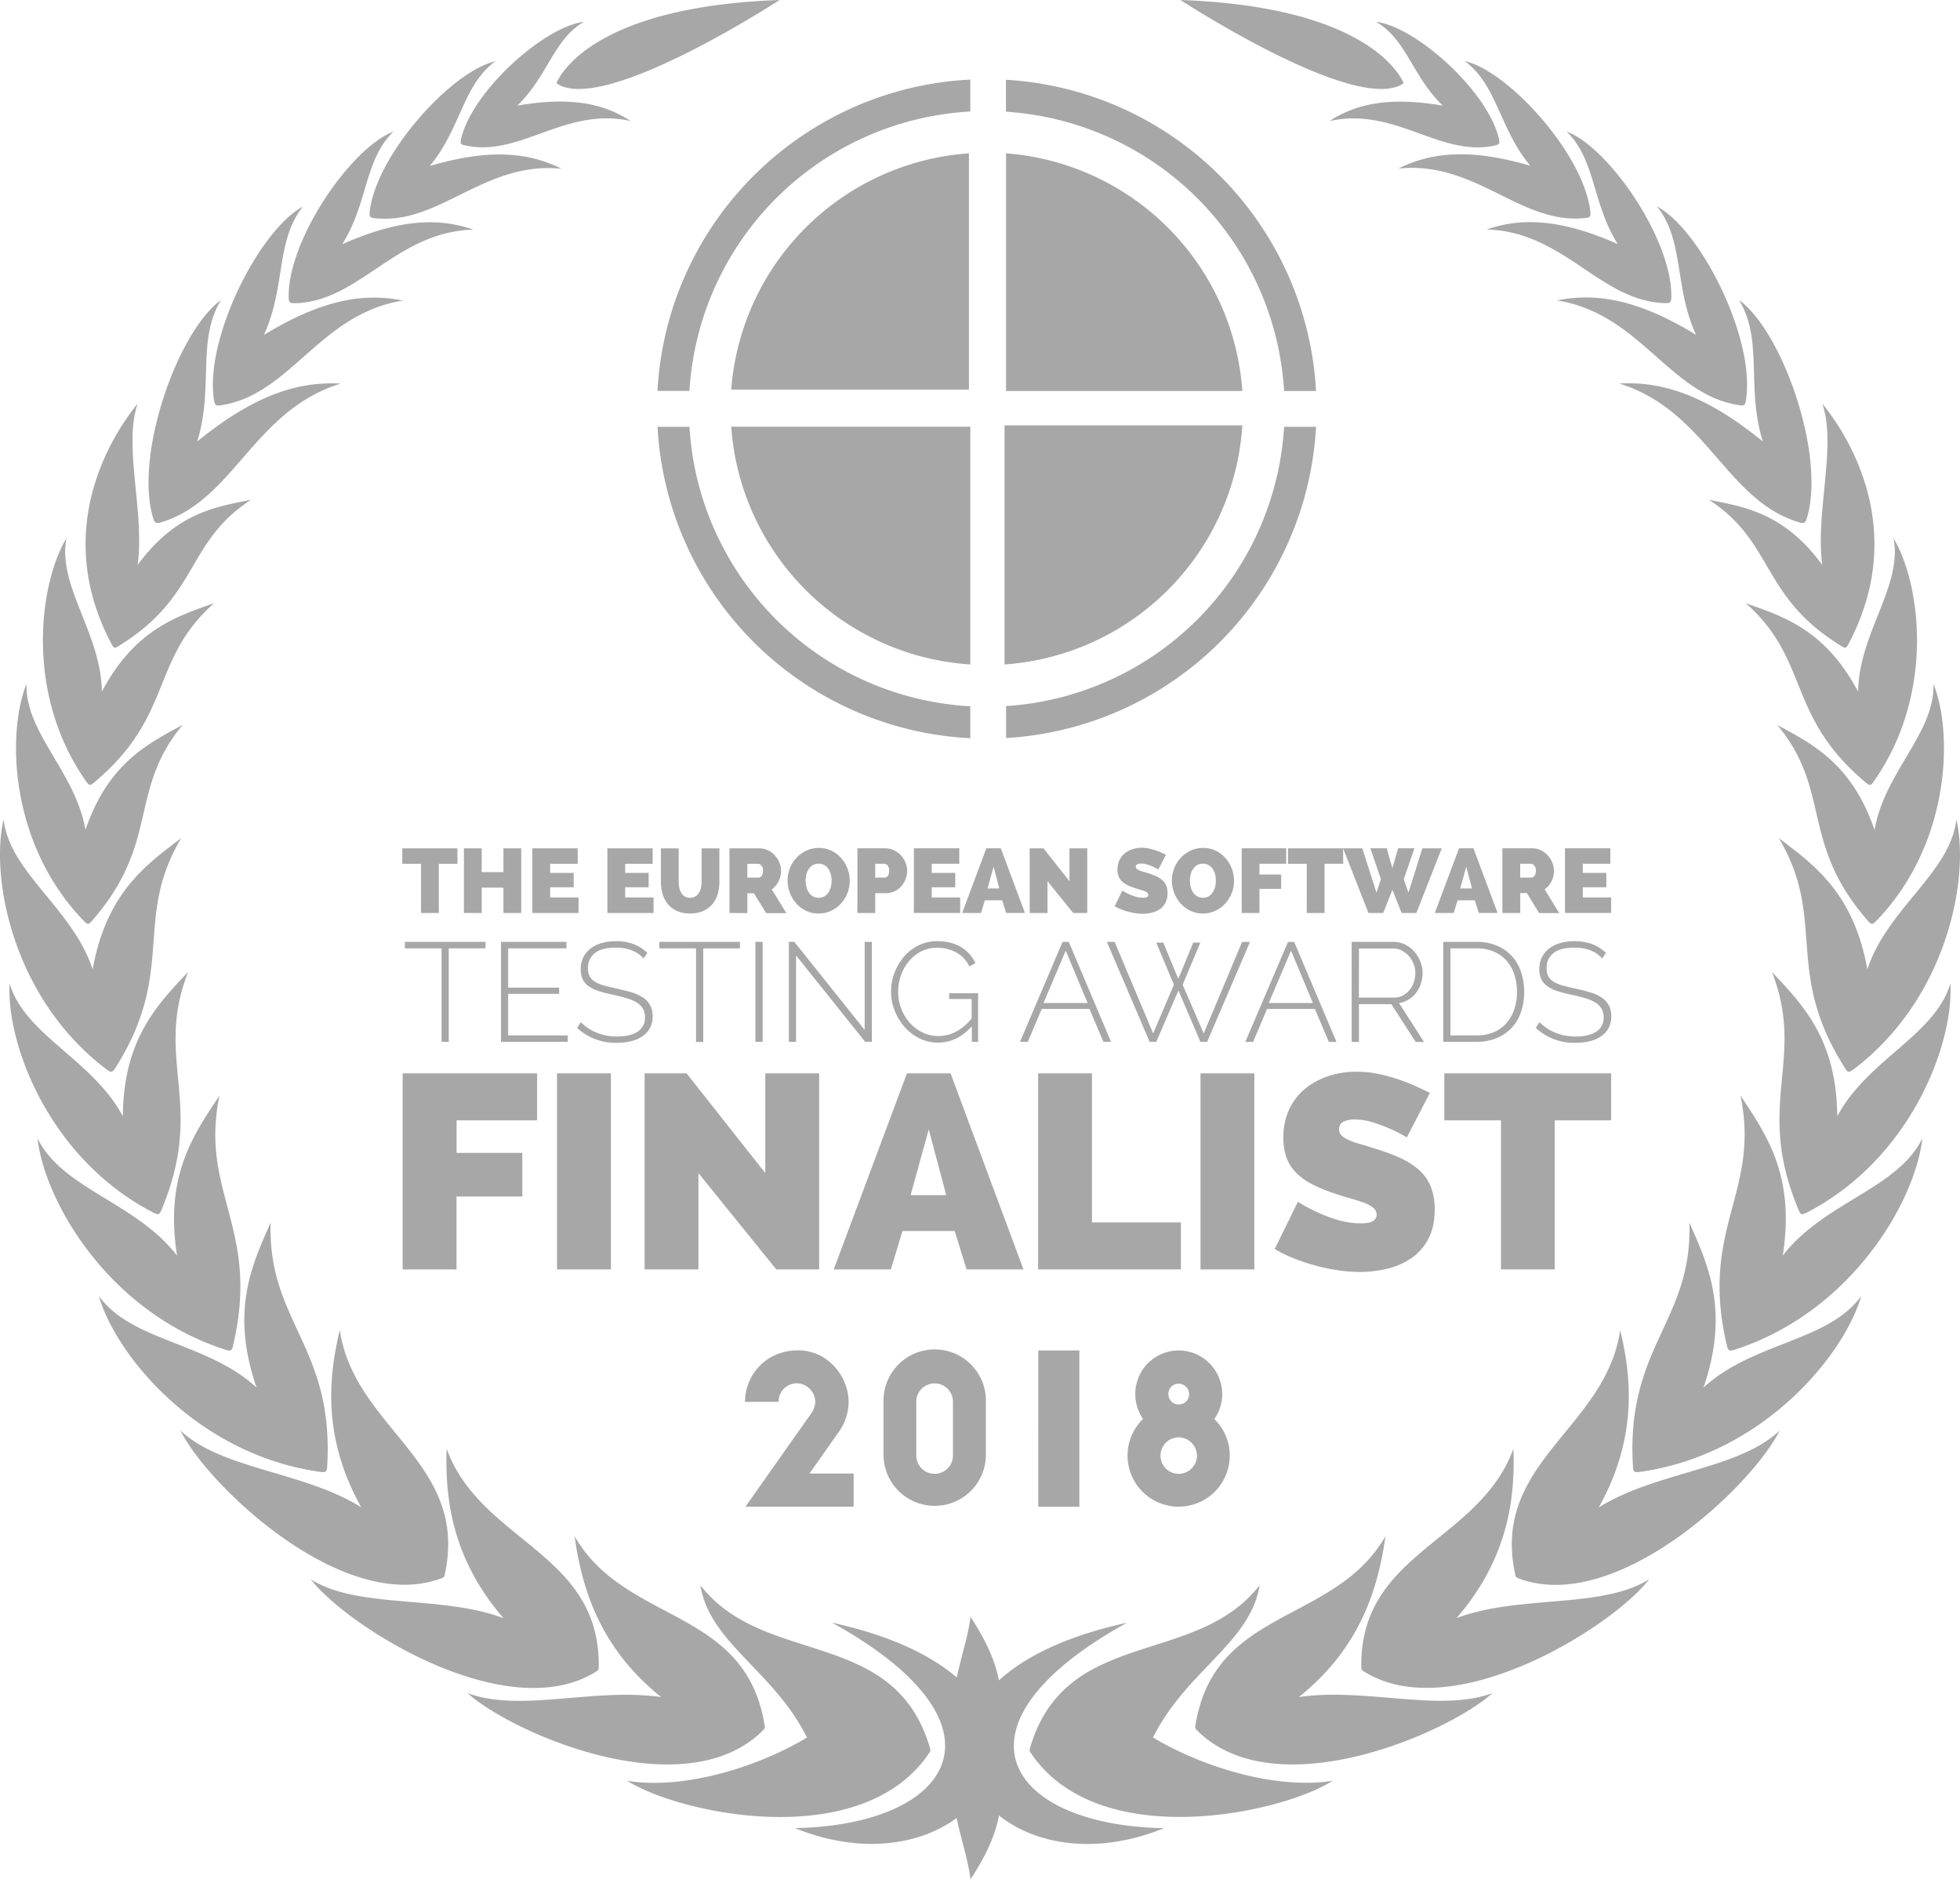 <svg xmlns="http://www.w3.org/2000/svg" width="972.99" height="933.03" viewBox="0 0 972.99 933.03">
  <defs>
    <style>
      .cls-1 {
        fill: #a7a7a7;
      }
    </style>
  </defs>
  <title>european_software_finalist_logo</title>
  <g id="Layer_2" data-name="Layer 2">
    <g id="Layer_1-2" data-name="Layer 1">
      <path class="cls-1" d="M220.91,781.1c11.69-55.28-44.95-71.81-52.24-120.73-5.36,22.49-9,52.9,10.68,88-28.42-17.85-69.5-18.79-89.79-38.17,13.53,27.36,80.27,90.83,128.64,73.73C220.55,783.16,220.46,783.23,220.91,781.1ZM162.4,728.44c3.69-60.12-29.62-72-28.05-121.46-9.29,21.16-20.08,43.79-7,81.89-24.77-22.64-61.78-22.69-78.27-45.4C57.48,672.8,98,722.38,159.21,730.8,161.67,731.14,162.26,730.62,162.4,728.44Zm-82.8-469c36.62-10.78,46-55.48,89.5-69-22.53-1.19-44.18,6.76-71.2,28.77,8.34-26.85-.38-50,11.77-70.19C88.12,164.6,66.43,226.35,76.12,257.56,76.77,259.67,77.67,260,79.6,259.42Zm36,409c14-58.57-16.72-76.07-6.64-124.48-12.8,19.25-27.34,39.67-21.06,79.46-20.48-26.59-56.92-33-69.25-58.25,3.23,30.35,34.55,86.18,93.41,105C114.47,670.94,115.14,670.52,115.64,668.39ZM80,601.05c22.48-53-3.78-74.41,13.38-118.5-15.12,16.13-32.06,33.12-32.41,71.64C45.8,525.87,12.44,514.05,4.78,488.3c-1.74,29.16,19,86.77,71.56,113.86C78.45,603.26,79.15,603,80,601.05Zm-23-70.4C88,482.12,65.71,456.66,90,416.09c-17.62,13.35-37.17,27.25-44,65.17C35.89,450.8,5,433.51,1.78,406.85c-6.62,28.45,4.13,88.73,51.37,124.29C55.06,532.57,55.79,532.4,56.92,530.65ZM45.3,457.59c34.43-39,18.06-64.82,45.37-97.68C73.1,369.4,53.73,379.1,42.41,412c-4.86-28.59-30.06-48.29-29.24-72.51-9.84,24.48-8.57,79.76,28.7,118C43.38,459.05,44.05,459,45.3,457.59Zm1-68.75c40.11-33.16,28-61.2,60.05-89.39-18.83,6.63-39.47,13.19-55.79,43.93-.34-29-22.15-52.38-17.57-76.19-13.54,22.64-20.9,77.46,9.95,121C44.21,390,44.89,390.05,46.33,388.84ZM58.46,321c40.64-24.66,33.38-51.63,66.14-72.84-17.9,3.5-37.43,6.68-56.26,32.3,3.55-26.26-7.25-59.14,0-80.06C53.15,219.11,26.33,265.28,55.5,320,56.42,321.75,57,321.92,58.46,321ZM109.3,201.28c35-5.05,49.09-45.36,90.71-52.06-20.57-4.16-41.45.28-69,17.09,10.94-23.86,5.74-46.62,19.37-63.74-21.72,11.61-49.2,66.14-44.09,96.49C106.67,201.13,107.45,201.55,109.3,201.28Zm36.5-50.72c32.58-.36,50.36-35.49,89.19-36.56-18.29-6.3-37.9-4.77-65.09,7.24,12.9-20.47,10.9-41.89,25.43-55.88-21.26,8-53,54.46-52,82.81C143.41,150.1,144.08,150.57,145.8,150.56Zm39.79-42.28c32.34,3.94,54.6-28.54,93.23-24.48-17.29-8.65-36.94-9.73-65.46-1.4,15.47-18.6,16.32-40.08,32.57-52-22.12,5.1-59.68,47-62.45,75.22C183.29,107.52,183.89,108.07,185.59,108.28Zm44.74-36.22c27.47,6.55,49.82-19.23,82.69-12-14-9.15-30.86-12-56.25-7.62,15.15-14.49,18-32.91,33.15-41.61-19.55,2.21-56,34.62-61.14,58.67C228.43,71.18,228.89,71.71,230.33,72.06ZM297.24,827c.3-56.48-58.52-61.24-75.53-107.68-.71,23.1,1.88,53.62,28.23,84.08-31.43-11.74-71.86-4.37-95.66-19.26,18.79,24.06,97,72.77,140.89,46.24C297.3,829.05,297.23,829.15,297.24,827Zm82.22,28.95c-9.74-58.07-69.07-49.45-94.22-93.22,3.39,23.89,11.4,54.63,43,79.86-33.34-4.84-69.93,7.85-96.22-2C255,861,339,897.18,378,859.86,379.89,858,379.83,858.15,379.46,855.91ZM461.4,867c-18-59.21-82.19-39.28-113.71-79.92,4.61,28.64,36.32,42.33,52.91,75.59-24.81,14.89-61.37,26-89.25,21.48,26,16.42,115.15,35.57,149.13-12.65C462.13,869.13,462.09,869.27,461.4,867ZM387,0C302.74,3,280.58,31.55,276.19,41.28,298.86,57.54,387,0,387,0ZM754.79,784c48.37,17.1,115.11-46.37,128.65-73.73-20.3,19.38-61.38,20.32-89.8,38.17,19.67-35.15,16.05-65.56,10.68-88-7.28,48.92-63.93,65.45-52.23,120.73C752.53,783.23,752.45,783.16,754.79,784Zm59-53.18c61.23-8.42,101.72-58,110.15-87.33-16.5,22.71-53.51,22.76-78.28,45.4,13.05-38.1,2.28-60.73-7-81.89,1.57,49.43-31.74,61.34-28,121.46C810.73,730.62,811.32,731.14,813.79,730.8Zm83.1-473.24c9.68-31.21-12-93-33.56-108.59,12.14,20.17,3.41,43.34,11.76,70.19-27-22-48.67-30-71.19-28.77,43.46,13.55,52.87,58.25,89.49,69C895.33,260,896.22,259.67,896.89,257.56Zm-36,412.61c58.86-18.87,90.18-74.7,93.4-105C942,590.33,905.53,596.78,885,623.37c6.29-39.79-8.24-60.21-21-79.46,10.09,48.41-20.67,65.91-6.64,124.48C857.87,670.52,858.52,670.94,860.9,670.17Zm35.76-68c52.57-27.09,73.3-84.7,71.56-113.86-7.67,25.75-41,37.57-56.15,65.89-.36-38.52-17.28-55.51-32.41-71.64,17.16,44.09-9.1,65.45,13.37,118.5C893.85,603,894.53,603.26,896.66,602.16Zm23.17-71c47.26-35.56,58-95.84,51.38-124.29C968,433.51,937.1,450.8,927,481.26c-6.82-37.92-26.38-51.82-44-65.17,24.32,40.57,2,66,33.12,114.56C917.2,532.4,917.94,532.57,919.83,531.14Zm11.29-73.63c37.27-38.25,38.55-93.53,28.71-118,.81,24.24-24.38,43.92-29.24,72.51-11.33-32.91-30.68-42.61-48.26-52.1,27.32,32.86,10.92,58.67,45.37,97.68C929,459,929.62,459.05,931.12,457.51ZM930,388.23c30.85-43.58,23.49-98.4,10-121,4.58,23.81-17.24,47.19-17.58,76.19-16.32-30.74-36.95-37.3-55.8-43.93,32.11,28.19,20,56.23,60,89.39C928.1,390.05,928.78,390,930,388.23ZM917.5,320c29.16-54.75,2.33-100.92-12.89-119.6,7.29,20.92-3.49,53.8,0,80.06-18.83-25.62-38.35-28.8-56.26-32.3,32.76,21.21,25.49,48.18,66.14,72.84C916,321.92,916.58,321.75,917.5,320Zm-50.83-121c5.11-30.36-22.36-84.89-44.08-96.5,13.62,17.12,8.43,39.88,19.37,63.74-27.53-16.81-48.41-21.25-69-17.09,41.62,6.7,55.73,47,90.72,52.06C865.55,201.55,866.33,201.13,866.67,199.07Zm-37-50.9c1-28.35-30.72-74.83-52-82.81,14.53,14,12.54,35.41,25.42,55.88-27.18-12-46.8-13.54-65.08-7.24,38.82,1.07,56.61,36.2,89.18,36.56C828.91,150.57,829.57,150.1,829.64,148.17Zm-40.13-42.58c-2.77-28.23-40.31-70.12-62.44-75.22,16.24,12,17.09,33.43,32.58,52-28.55-8.33-48.18-7.25-65.48,1.4,38.63-4.06,60.88,28.42,93.22,24.48C789.11,108.07,789.7,107.52,789.51,105.59Zm-45.3-36c-5.15-24.05-41.58-56.46-61.13-58.67,15.15,8.7,18,27.12,33.15,41.61C690.83,48.11,674,51,660,60.1c32.89-7.27,55.22,18.51,82.69,12C744.1,71.71,744.56,71.18,744.21,69.54Zm-66.39,760.8c43.93,26.53,122.11-22.18,140.89-46.24-23.79,14.89-64.21,7.52-95.65,19.26,26.34-30.46,29-61,28.22-84.08-17,46.44-75.81,51.2-75.53,107.68C675.76,829.15,675.69,829.05,677.82,830.34ZM595,859.86c39,37.32,123,1.11,146-19.29-26.3,9.83-62.88-2.86-96.22,2,31.6-25.23,39.6-56,43-79.86-25.16,43.77-84.47,35.15-94.22,93.22C593.17,858.15,593.11,858,595,859.86Zm-82.5,11.61c34,48.22,123.14,29.07,149.14,12.65-27.89,4.49-64.45-6.59-89.26-21.48,16.6-33.26,48.3-46.95,52.92-75.59C593.78,827.69,529.6,807.76,511.59,867,510.9,869.27,510.87,869.13,512.51,871.47ZM696.82,41.28C692.42,31.55,670.26,3,586,0,586,0,674.13,57.54,696.82,41.28Zm-200.93,793c-1.61-8.56-5.8-19-14.13-31.53-.87,8.31-4.47,19.29-6.8,30.1-12.9-11.12-33-20.86-61.92-27.22,92,50.9,60.2,100.53-18.44,102,33,13.32,62.27,8.32,80.29-5,2.32,10.94,6,22.06,6.87,30.45,8.4-12.65,12.59-23.13,14.16-31.73,17.86,14.32,48,20.06,81.95,6.32-78.64-1.46-110.43-51.09-18.43-102C529.29,812.25,508.7,822.58,495.89,834.28ZM227.08,428.86h-9.24v24.42H209V428.86h-9.29v-7.68h27.36Zm31.67-7.68v32.1h-8.83V440.71H239.13v12.57H230.3v-32.1h8.83V433h10.79V421.18Zm28.45,24.41v7.69H264.28v-32.1h22.51v7.68H273.11v4.52H284.8v7.15H273.11v5.06Zm37.24,0v7.69H301.52v-32.1H324v7.68H310.35v4.52H322v7.15H310.35v5.06Zm18.12.14a4.88,4.88,0,0,0,2.63-.68,5.41,5.41,0,0,0,1.77-1.79,8.17,8.17,0,0,0,1-2.55,13.66,13.66,0,0,0,.32-3v-16.5h8.84v16.5a21.77,21.77,0,0,1-.87,6.26,13.47,13.47,0,0,1-2.67,5,12.66,12.66,0,0,1-4.55,3.35,15.84,15.84,0,0,1-6.46,1.22,15.37,15.37,0,0,1-6.59-1.29,12.63,12.63,0,0,1-4.51-3.46,14,14,0,0,1-2.58-5,22.32,22.32,0,0,1-.81-6.08v-16.5h8.83v16.5a13.91,13.91,0,0,0,.32,3.05,8.26,8.26,0,0,0,1,2.58,5.45,5.45,0,0,0,1.75,1.76A4.85,4.85,0,0,0,342.56,445.73Zm19.57,7.55v-32.1H376.9a9.77,9.77,0,0,1,4.35,1,11.28,11.28,0,0,1,3.42,2.53,11.78,11.78,0,0,1,2.24,3.57,10.58,10.58,0,0,1,.82,4.05,11.45,11.45,0,0,1-1.22,5.22,10.77,10.77,0,0,1-3.4,4l7.25,11.8h-10l-6.11-9.86H371v9.86ZM371,435.73h5.57a2,2,0,0,0,1.52-.9,4,4,0,0,0,.7-2.53,3.61,3.61,0,0,0-.82-2.56,2.26,2.26,0,0,0-1.63-.88H371Zm35.34,17.82a14,14,0,0,1-6.28-1.4,15.85,15.85,0,0,1-4.85-3.69,16.78,16.78,0,0,1-3.12-5.22,17,17,0,0,1-1.11-6.06,16.52,16.52,0,0,1,1.15-6.1,16.2,16.2,0,0,1,3.24-5.18,16,16,0,0,1,4.92-3.57,14.39,14.39,0,0,1,6.23-1.34,14,14,0,0,1,6.27,1.4,15.75,15.75,0,0,1,4.85,3.71,16.72,16.72,0,0,1,3.1,5.25,17.07,17.07,0,0,1,1.09,6,16.15,16.15,0,0,1-1.16,6.08,16.63,16.63,0,0,1-3.19,5.16,15.57,15.57,0,0,1-4.89,3.59A14.33,14.33,0,0,1,406.31,453.55Zm-6.39-16.28a12.92,12.92,0,0,0,.38,3.14,8.24,8.24,0,0,0,1.2,2.69,6.49,6.49,0,0,0,2,1.9,5.55,5.55,0,0,0,2.86.73,5.47,5.47,0,0,0,2.9-.75,6.25,6.25,0,0,0,2-1.94,9,9,0,0,0,1.15-2.74,12.64,12.64,0,0,0,.39-3.12,12.13,12.13,0,0,0-.41-3.14,8.57,8.57,0,0,0-1.2-2.67,6.07,6.07,0,0,0-2-1.85,5.58,5.58,0,0,0-2.85-.7,5.5,5.5,0,0,0-2.88.72,6.18,6.18,0,0,0-2,1.92,8.85,8.85,0,0,0-1.18,2.71A12.84,12.84,0,0,0,399.92,437.27Zm25.69,16v-32.1h13.86a9.77,9.77,0,0,1,4.35,1,11.28,11.28,0,0,1,3.42,2.53,11.78,11.78,0,0,1,2.24,3.57,10.58,10.58,0,0,1,.82,4.05,11.65,11.65,0,0,1-2.93,7.7,10.14,10.14,0,0,1-7.68,3.42h-5.25v9.86Zm8.83-17.55h4.67a2,2,0,0,0,1.51-.74,3.93,3.93,0,0,0,.71-2.69,3.55,3.55,0,0,0-.82-2.72,2.48,2.48,0,0,0-1.63-.72h-4.44Zm42.18,9.86v7.69H453.69v-32.1h22.52v7.68H462.53v4.52h11.69v7.15H462.53v5.06Zm1,7.69,12-32.1h7.16l12,32.1h-9.33l-2-6.29H488.9L487,453.28Zm15.59-22.93-3,10.77h5.85ZM520,437.5v15.78h-8.83v-32.1H518l12.91,16.32V421.18h8.83v32.1h-7Zm55-5.84a24,24,0,0,0-2.81-1.44,25.69,25.69,0,0,0-2.74-1,10.09,10.09,0,0,0-3-.47,4,4,0,0,0-1.88.36,1.27,1.27,0,0,0-.71,1.22,1.42,1.42,0,0,0,.41,1,3.8,3.8,0,0,0,1.18.74,13.85,13.85,0,0,0,1.88.66c.74.21,1.58.47,2.51.77a32.88,32.88,0,0,1,4,1.49,12.11,12.11,0,0,1,3.06,1.92,7.37,7.37,0,0,1,2,2.69,9.82,9.82,0,0,1,.68,3.85,10.05,10.05,0,0,1-1.07,4.85,8.65,8.65,0,0,1-2.8,3.15,11.87,11.87,0,0,1-3.95,1.69,18.86,18.86,0,0,1-4.41.53,25.3,25.3,0,0,1-3.63-.28,29.5,29.5,0,0,1-3.69-.77,32.44,32.44,0,0,1-3.53-1.17,22,22,0,0,1-3.15-1.54l3.8-7.73a26.85,26.85,0,0,0,3.31,1.76,22.28,22.28,0,0,0,3.29,1.22,12.76,12.76,0,0,0,3.73.55,3.77,3.77,0,0,0,2-.39,1.16,1.16,0,0,0,.57-1,1.45,1.45,0,0,0-.57-1.15,5.63,5.63,0,0,0-1.56-.84c-.67-.24-1.43-.48-2.29-.72s-1.78-.53-2.74-.86a23,23,0,0,1-3.67-1.56,9.63,9.63,0,0,1-2.54-1.9,6.67,6.67,0,0,1-1.47-2.41,9.38,9.38,0,0,1-.48-3.12,10.8,10.8,0,0,1,1-4.71,9.74,9.74,0,0,1,2.65-3.39,11.94,11.94,0,0,1,3.82-2.06,14.9,14.9,0,0,1,4.56-.7,17.76,17.76,0,0,1,3.44.34,27.46,27.46,0,0,1,3.24.86c1,.35,2,.73,2.92,1.13s1.72.79,2.45,1.16Zm22.11,21.89a14,14,0,0,1-6.27-1.4,15.73,15.73,0,0,1-4.85-3.69,16.81,16.81,0,0,1-3.13-5.22,17,17,0,0,1-1.11-6.06,16.53,16.53,0,0,1,1.16-6.1,16.2,16.2,0,0,1,3.24-5.18,15.91,15.91,0,0,1,4.91-3.57,14.45,14.45,0,0,1,6.23-1.34,14,14,0,0,1,6.28,1.4,15.71,15.71,0,0,1,4.84,3.71,16.74,16.74,0,0,1,3.11,5.25,17.3,17.3,0,0,1,1.09,6,16.35,16.35,0,0,1-1.16,6.08,16.82,16.82,0,0,1-3.19,5.16,15.5,15.5,0,0,1-4.9,3.59A14.27,14.27,0,0,1,597.08,453.55Zm-6.39-16.28a12.45,12.45,0,0,0,.39,3.14,8,8,0,0,0,1.2,2.69,6.28,6.28,0,0,0,2,1.9,5.52,5.52,0,0,0,2.85.73,5.42,5.42,0,0,0,2.9-.75,6.18,6.18,0,0,0,2-1.94,9.26,9.26,0,0,0,1.15-2.74,12.63,12.63,0,0,0,.38-3.12,12.12,12.12,0,0,0-.4-3.14,8.8,8.8,0,0,0-1.2-2.67,6.07,6.07,0,0,0-2-1.85,5.6,5.6,0,0,0-2.85-.7,5.5,5.5,0,0,0-2.88.72,6.18,6.18,0,0,0-2,1.92,8.61,8.61,0,0,0-1.18,2.71A12.37,12.37,0,0,0,590.69,437.27Zm25.69,16v-32.1h22.07v7.68H625.22v5.33H636v7.15H625.22v11.94Zm50.38-24.42h-9.24v24.42h-8.84V428.86H639.4v-7.68h27.36Zm13.5-7.68h8.11l2.81,9.9,2.85-9.9h8.11l-5.3,15.32,2.31,6.69,6.93-22h9.61l-12.6,32.1h-7.33l-4.58-11.49-4.53,11.49h-7.34l-12.59-32.1h9.55l7,22,2.22-6.69Zm32,32.1,12-32.1h7.16l12,32.1h-9.34L732.14,447h-8.57l-1.9,6.29Zm15.59-22.93-3,10.77h5.84Zm17.94,22.93v-32.1h14.77a9.77,9.77,0,0,1,4.35,1,11.4,11.4,0,0,1,3.42,2.53,12,12,0,0,1,2.24,3.57,10.77,10.77,0,0,1,.82,4.05,11.34,11.34,0,0,1-1.23,5.22,10.68,10.68,0,0,1-3.4,4l7.25,11.8h-10L758,443.42h-3.31v9.86Zm8.83-17.55h5.57a2,2,0,0,0,1.52-.9,4,4,0,0,0,.7-2.53,3.66,3.66,0,0,0-.81-2.56,2.29,2.29,0,0,0-1.63-.88h-5.35Zm45.17,9.86v7.69H776.9v-32.1h22.51v7.68H785.73v4.52h11.69v7.15H785.73v5.06ZM241,470.85H222.77v46.43H219.2V470.85H201v-3.22h40Zm40.85,43.22v3.21H248.7V467.63h32.51v3.22H252.27v19.51h25.3v3.08h-25.3v20.63Zm37.63-38.19q-4.83-5.38-13.66-5.38-7.29,0-10.62,2.76a9.18,9.18,0,0,0-3.33,7.45,8.34,8.34,0,0,0,.84,4,7.26,7.26,0,0,0,2.63,2.69,17.22,17.22,0,0,0,4.52,1.89q2.73.76,6.59,1.61t7.25,1.85a21.4,21.4,0,0,1,5.54,2.55,10.86,10.86,0,0,1,3.5,3.78,11.36,11.36,0,0,1,1.23,5.53,12,12,0,0,1-1.3,5.73,11.5,11.5,0,0,1-3.64,4.09,17.14,17.14,0,0,1-5.61,2.48,29,29,0,0,1-7.25.84,28,28,0,0,1-19.69-7.41l1.89-2.87a22.63,22.63,0,0,0,7.71,5.21,25.91,25.91,0,0,0,10.23,1.93q6.51,0,10.19-2.38a8,8,0,0,0,3.68-7.2,8.22,8.22,0,0,0-1-4.17,8.81,8.81,0,0,0-2.9-3,19.53,19.53,0,0,0-4.88-2.17q-2.94-.9-6.86-1.74c-2.67-.56-5-1.16-7-1.79a18.73,18.73,0,0,1-5.12-2.37,9.53,9.53,0,0,1-3.12-3.47,11,11,0,0,1-1-5.1,13.06,13.06,0,0,1,1.3-5.95,12.48,12.48,0,0,1,3.61-4.37,16.12,16.12,0,0,1,5.53-2.69,26.14,26.14,0,0,1,7.15-.91,24.34,24.34,0,0,1,8.62,1.43,20.49,20.49,0,0,1,6.87,4.38Zm47.86-5H349.12v46.43h-3.58V470.85H327.32v-3.22h40ZM375,517.28V467.63h3.58v49.65Zm20.18-42.93v42.93h-3.57V467.63h2.73l34.9,43.71V467.63h3.57v49.65h-3.29Zm87.24,35.17q-7.21,8.12-16.74,8.11a20.58,20.58,0,0,1-9.36-2.16,23.82,23.82,0,0,1-7.39-5.74,27.3,27.3,0,0,1-4.84-8.11,25.65,25.65,0,0,1-1.75-9.23,26.92,26.92,0,0,1,6.48-17.49,23,23,0,0,1,7.26-5.56,20.61,20.61,0,0,1,9.18-2.06,25.55,25.55,0,0,1,6.69.81,20.26,20.26,0,0,1,5.32,2.23,17.16,17.16,0,0,1,4.07,3.43,21.87,21.87,0,0,1,2.91,4.37l-3,1.75a16,16,0,0,0-6.69-7.1,19.84,19.84,0,0,0-9.42-2.2,16.8,16.8,0,0,0-8,1.89,19.62,19.62,0,0,0-6.1,5,22.09,22.09,0,0,0-3.85,7,24.74,24.74,0,0,0-1.33,8,22.71,22.71,0,0,0,1.54,8.35,22.34,22.34,0,0,0,4.24,7,20.43,20.43,0,0,0,6.34,4.79,17.59,17.59,0,0,0,7.85,1.79,18.72,18.72,0,0,0,8.65-2.1,25.67,25.67,0,0,0,7.88-6.65V496H471.18v-2.86h14.37v24.12h-3.09Zm45.06-41.89h3.08l21,49.65h-3.79l-6.93-16.36H517.15l-6.94,16.36h-3.85ZM539.92,498l-10.86-26L518,498ZM574,468h3.5l7.43,18,7.43-18h3.5l-8.76,20.91,10.45,24.2,19.05-45.46h3.93l-21.3,49.65h-3.3L585,491.76l-11,25.52h-3.29l-21.24-49.65h3.86l19.13,45.46,10.3-24.2Zm65.38-.35h3.08l21,49.65h-3.79l-6.94-16.36H629l-6.94,16.36H618.2ZM651.76,498,640.9,472l-11.07,26ZM671,517.28V467.63H691.7a12.93,12.93,0,0,1,5.82,1.33,15,15,0,0,1,4.59,3.53,16.91,16.91,0,0,1,3,5,15,15,0,0,1,1.09,5.56,16.81,16.81,0,0,1-.84,5.28,15.82,15.82,0,0,1-2.38,4.58,13.37,13.37,0,0,1-3.72,3.35,13,13,0,0,1-4.76,1.75l12.4,19.3h-4.13l-12.06-18.74H674.61v18.74Zm3.58-22h17.44a9.08,9.08,0,0,0,4.35-1,10.84,10.84,0,0,0,3.36-2.77,12.07,12.07,0,0,0,2.14-3.91,14.21,14.21,0,0,0,.74-4.51,12.31,12.31,0,0,0-.88-4.58,13.12,13.12,0,0,0-2.38-3.89,12.26,12.26,0,0,0-3.51-2.69,9.43,9.43,0,0,0-4.31-1H674.61Zm41.9,22V467.63h16.54a25.35,25.35,0,0,1,10.33,2,21,21,0,0,1,7.4,5.31,22.26,22.26,0,0,1,4.41,7.87,30.86,30.86,0,0,1,1.47,9.62A30.05,30.05,0,0,1,755,502.63a21.89,21.89,0,0,1-4.73,7.84,21.15,21.15,0,0,1-7.46,5,25.68,25.68,0,0,1-9.77,1.78Zm36.58-24.89a27.13,27.13,0,0,0-1.33-8.64,19.57,19.57,0,0,0-3.89-6.82,17.72,17.72,0,0,0-6.28-4.47,21.16,21.16,0,0,0-8.54-1.61h-13v43.22h13a21.29,21.29,0,0,0,8.65-1.65,17.16,17.16,0,0,0,6.27-4.58,20,20,0,0,0,3.82-6.89A27.13,27.13,0,0,0,753.09,492.39Zm42.32-16.51q-4.83-5.38-13.66-5.38-7.29,0-10.62,2.76a9.18,9.18,0,0,0-3.33,7.45,8.34,8.34,0,0,0,.84,4,7.18,7.18,0,0,0,2.63,2.69,17.22,17.22,0,0,0,4.52,1.89q2.73.76,6.59,1.61t7.25,1.85a21.4,21.4,0,0,1,5.54,2.55,11,11,0,0,1,3.5,3.78,11.36,11.36,0,0,1,1.23,5.53,12.11,12.11,0,0,1-1.3,5.73,11.5,11.5,0,0,1-3.64,4.09,17.14,17.14,0,0,1-5.61,2.48,29,29,0,0,1-7.25.84,28,28,0,0,1-19.69-7.41l1.89-2.87a22.63,22.63,0,0,0,7.71,5.21,25.88,25.88,0,0,0,10.23,1.93q6.51,0,10.19-2.38a8,8,0,0,0,3.68-7.2,8.22,8.22,0,0,0-1-4.17,8.75,8.75,0,0,0-2.91-3,19.28,19.28,0,0,0-4.87-2.17q-2.94-.9-6.86-1.74c-2.67-.56-5-1.16-7-1.79a18.8,18.8,0,0,1-5.11-2.37,9.53,9.53,0,0,1-3.12-3.47,11,11,0,0,1-1.05-5.1,13.06,13.06,0,0,1,1.3-5.95,12.56,12.56,0,0,1,3.6-4.37,16.26,16.26,0,0,1,5.54-2.69,26.14,26.14,0,0,1,7.15-.91,24.38,24.38,0,0,1,8.62,1.43,20.35,20.35,0,0,1,6.86,4.38Zm-296-420.41V39.6A163.72,163.72,0,0,1,653.31,194.13H637.46A147.86,147.86,0,0,0,499.44,55.47ZM342.25,211.9H326.4A163.71,163.71,0,0,0,481.67,366.51V350.67A147.88,147.88,0,0,1,342.25,211.9ZM499.44,350.57v15.86A163.72,163.72,0,0,0,653.31,211.9H637.46A147.88,147.88,0,0,1,499.44,350.57ZM481.67,55.36V39.52A162.66,162.66,0,0,0,412.24,58.9a164.45,164.45,0,0,0-61.11,57.19,162.77,162.77,0,0,0-24.73,78h15.85A147.88,147.88,0,0,1,481.67,55.36Zm17.75,20.77v118H616.73A127.21,127.21,0,0,0,499.42,76.13ZM363,211.84A127.21,127.21,0,0,0,481.69,329.9V211.84Zm0-18.39h118V76.13A127.22,127.22,0,0,0,363,193.45ZM498.67,329.9A127.19,127.19,0,0,0,616.73,211.18H498.67ZM199.88,630.26V532.92h66.77v23.31h-40v16.18h32.63v21.66H226.62v36.19Zm76.64,0V532.92h26.74v97.34Zm70.19-47.85v47.85H320V532.92h20.84l39.07,49.49V532.92h26.74v97.34H385.38Zm67.18,47.85,36.33-97.34h21.67l36.19,97.34H479.84l-5.9-19.06H448l-5.76,19.06Zm47.16-69.51-9,32.63h17.68Zm54.3,69.51V532.92h26.73v74h44.15v23.31Zm80.61,0V532.92h26.73v97.34Zm102.41-65.53a74.24,74.24,0,0,0-8.5-4.39,76.76,76.76,0,0,0-8.3-3.08,29.89,29.89,0,0,0-9-1.44,12.53,12.53,0,0,0-5.69,1.09,3.85,3.85,0,0,0-2.12,3.7,4.29,4.29,0,0,0,1.23,3.16,11.88,11.88,0,0,0,3.57,2.26,45.37,45.37,0,0,0,5.69,2c2.24.64,4.77,1.42,7.61,2.33A100.88,100.88,0,0,1,695,574.87a38,38,0,0,1,9.26,5.83,22.51,22.51,0,0,1,5.89,8.16,29.54,29.54,0,0,1,2.06,11.65q0,8.78-3.23,14.74a26.48,26.48,0,0,1-8.49,9.53,35.85,35.85,0,0,1-11.93,5.14,57.88,57.88,0,0,1-13.37,1.58,75.62,75.62,0,0,1-11-.83,92.37,92.37,0,0,1-11.17-2.33,97.22,97.22,0,0,1-10.7-3.56,69,69,0,0,1-9.52-4.66l11.51-23.45a80.67,80.67,0,0,0,10,5.35,70.58,70.58,0,0,0,9.94,3.7,39.49,39.49,0,0,0,11.31,1.65q4.39,0,6.1-1.17a3.57,3.57,0,0,0,1.72-3.08,4.42,4.42,0,0,0-1.72-3.5,15.85,15.85,0,0,0-4.73-2.54q-3-1.1-6.92-2.19c-2.61-.73-5.37-1.6-8.3-2.61a71.83,71.83,0,0,1-11.1-4.73A30,30,0,0,1,643,581.8a20.63,20.63,0,0,1-4.45-7.34,28.54,28.54,0,0,1-1.44-9.46A32.82,32.82,0,0,1,640,550.74a29.36,29.36,0,0,1,8-10.28,36,36,0,0,1,11.59-6.24,44.31,44.31,0,0,1,13.78-2.12,52.09,52.09,0,0,1,10.42,1,82.32,82.32,0,0,1,9.8,2.6,94.81,94.81,0,0,1,8.84,3.43c2.74,1.23,5.21,2.4,7.41,3.49Zm101.45-8.5h-28v74H745.12v-74H717V532.92h82.81ZM401.32,703.69c2-2.38,3.41-5,3.41-8a9.44,9.44,0,0,0-9.21-8.9,9.05,9.05,0,0,0-9,9.21H369.86c0-13.25,10.35-25.57,26.28-25.57,15.11,0,25.15,13.25,25.15,25.87a26.35,26.35,0,0,1-4.65,14.29l-14.81,21h21.94v16.46h-53.7Zm37.28-7.86a25.41,25.41,0,1,1,50.81.1v26.8a25.41,25.41,0,0,1-50.81,0Zm16.25,26.8a9.11,9.11,0,0,0,18.22,0V696a9.11,9.11,0,0,0-18.22-.11Zm60.58-52.16h20.39v77.62H515.43Zm69.67,0a21.7,21.7,0,0,1,21.63,21.63,21.39,21.39,0,0,1-3.93,12.42,25.36,25.36,0,1,1-35.39,0,22.05,22.05,0,0,1-3.83-12.42A21.61,21.61,0,0,1,585.1,670.47Zm0,61.27a9.09,9.09,0,0,0,9.11-9,9.21,9.21,0,0,0-8.79-9.11h-.73a9.11,9.11,0,0,0-8.59,9.11A9,9,0,0,0,585.1,731.74Zm0-34.46a5,5,0,0,0,5.18-5.07A5.13,5.13,0,0,0,585.1,687a5,5,0,0,0-5.07,5.18A5,5,0,0,0,585.1,697.28Z"/>
    </g>
  </g>
</svg>
